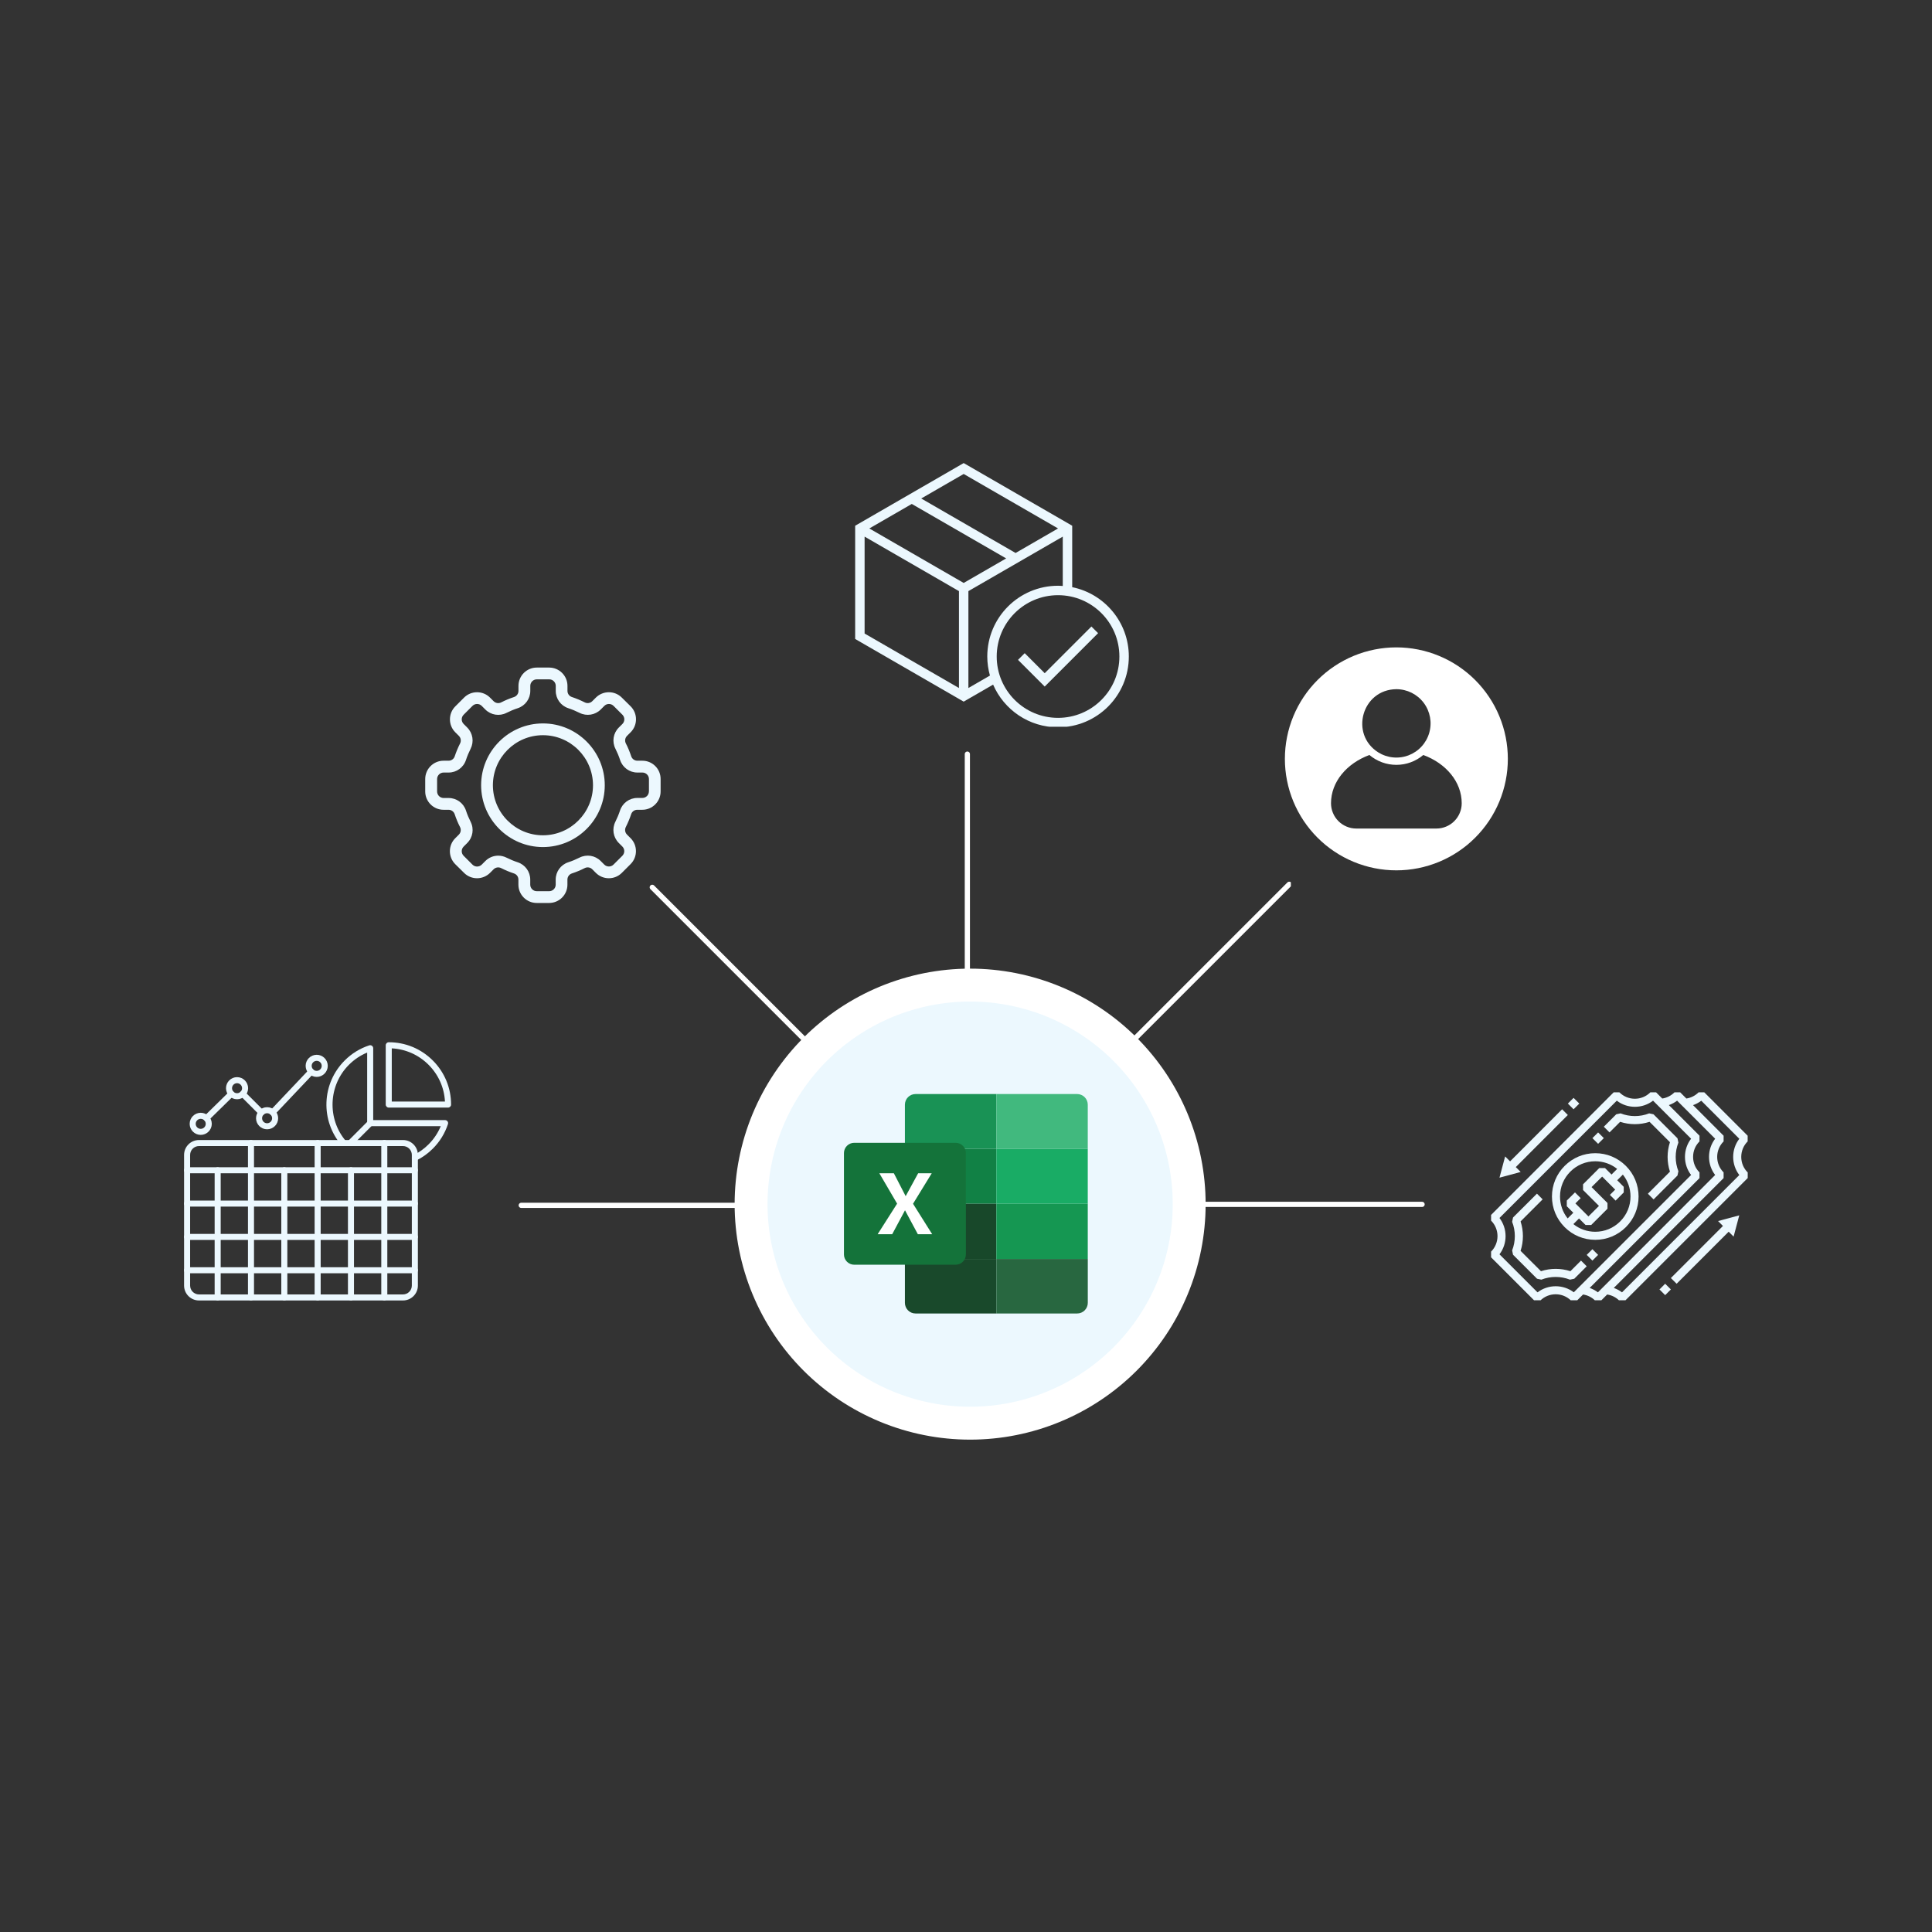 <svg xmlns="http://www.w3.org/2000/svg" xmlns:xlink="http://www.w3.org/1999/xlink" width="900" zoomAndPan="magnify" viewBox="0 0 675 675" height="900" preserveAspectRatio="xMidYMid meet" version="1.0"><rect x="0" y="0" width="675" height="675" fill="#333333" stroke="none"/><defs><clipPath id="b5f855bf6f"><path d="M 298.75 161.789 L 394.605 161.789 L 394.605 253.902 L 298.75 253.902 Z M 298.75 161.789 " clip-rule="nonzero"/></clipPath><clipPath id="532d1495b0"><path d="M 520.898 381.637 L 610.766 381.637 L 610.766 454.281 L 520.898 454.281 Z M 520.898 381.637 " clip-rule="nonzero"/></clipPath><clipPath id="200daf00cb"><path d="M 610.594 409.613 C 609.145 408.164 608.355 406.246 608.355 404.199 C 608.355 402.148 609.145 400.23 610.594 398.785 L 610.594 396.793 L 595.441 381.637 L 593.449 381.637 C 592.281 382.805 590.797 383.555 589.18 383.801 L 587.02 381.637 L 585.027 381.637 C 583.859 382.805 582.375 383.555 580.758 383.801 L 578.598 381.637 L 576.602 381.637 C 573.613 384.629 568.762 384.629 565.773 381.637 L 563.781 381.637 L 520.953 424.465 L 520.953 426.457 C 523.945 429.449 523.945 434.297 520.953 437.289 L 520.953 439.281 L 536.109 454.434 L 538.102 454.434 C 541.09 451.445 545.941 451.445 548.93 454.434 L 550.922 454.434 L 553.086 452.27 C 554.699 452.516 556.188 453.266 557.352 454.434 L 559.344 454.434 L 561.508 452.27 C 563.125 452.516 564.609 453.266 565.773 454.434 L 567.766 454.434 L 610.613 411.586 L 610.613 409.613 Z M 537.18 451.52 L 523.887 438.227 C 526.727 434.504 526.727 429.277 523.887 425.535 L 564.871 384.551 C 566.676 385.945 568.895 386.695 571.207 386.695 C 573.52 386.695 575.738 385.945 577.543 384.551 L 590.836 397.844 C 589.445 399.648 588.691 401.867 588.691 404.18 C 588.691 406.492 589.445 408.711 590.836 410.516 L 549.852 451.5 C 546.129 448.68 540.902 448.68 537.18 451.52 Z M 558.273 451.52 C 557.391 450.859 556.43 450.336 555.398 449.977 L 593.77 411.605 L 593.77 409.613 C 592.32 408.164 591.531 406.246 591.531 404.199 C 591.531 402.148 592.32 400.23 593.77 398.785 L 593.77 396.793 L 583.07 386.094 C 584.105 385.738 585.082 385.211 585.945 384.551 L 599.238 397.844 C 597.848 399.648 597.094 401.867 597.094 404.18 C 597.094 406.492 597.848 408.711 599.238 410.516 Z M 566.695 451.52 C 565.812 450.859 564.852 450.336 563.82 449.977 L 602.191 411.605 L 602.191 409.613 C 599.199 406.625 599.199 401.773 602.191 398.785 L 602.191 396.793 L 591.512 386.113 C 592.547 385.754 593.523 385.23 594.387 384.57 L 607.68 397.863 C 606.289 399.668 605.535 401.887 605.535 404.199 C 605.535 406.512 606.289 408.73 607.68 410.535 Z M 566.695 451.52 " clip-rule="nonzero"/></clipPath><clipPath id="814d867dcf"><path d="M 542 402 L 573 402 L 573 434 L 542 434 Z M 542 402 " clip-rule="nonzero"/></clipPath><clipPath id="1d459d34f0"><path d="M 568.051 407.34 C 565.191 404.48 561.395 402.902 557.352 402.902 C 553.309 402.902 549.512 404.48 546.656 407.34 C 543.797 410.195 542.219 413.992 542.219 418.035 C 542.219 422.078 543.797 425.875 546.656 428.734 C 549.512 431.59 553.309 433.168 557.352 433.168 C 561.395 433.168 565.191 431.59 568.051 428.734 C 570.906 425.875 572.484 422.078 572.484 418.035 C 572.484 413.992 570.906 410.195 568.051 407.34 Z M 547.406 419.445 L 547.406 421.438 L 549.68 423.715 L 547.707 425.688 C 545.977 423.523 545.039 420.855 545.039 418.035 C 545.039 414.746 546.316 411.664 548.648 409.332 C 550.98 407 554.062 405.723 557.352 405.723 C 560.172 405.723 562.824 406.66 565.004 408.391 L 563.031 410.363 L 560.754 408.09 L 558.762 408.09 L 553.086 413.77 L 553.086 415.762 L 558.648 421.324 L 554.965 424.992 L 550.414 420.441 L 552.258 418.602 L 550.266 416.605 Z M 557.352 430.352 C 554.531 430.352 551.883 429.41 549.699 427.68 L 551.676 425.707 L 553.949 427.98 L 555.941 427.98 L 561.621 422.305 L 561.621 420.309 L 556.055 414.746 L 559.758 411.078 L 564.309 415.629 L 562.465 417.473 L 564.457 419.465 L 567.297 416.625 L 567.297 414.652 L 565.023 412.359 L 566.996 410.383 C 568.727 412.547 569.664 415.215 569.664 418.035 C 569.664 421.324 568.387 424.41 566.055 426.738 C 563.727 429.07 560.641 430.352 557.352 430.352 Z M 557.352 430.352 " clip-rule="nonzero"/></clipPath><clipPath id="4ada1109d2"><path d="M 583 424 L 608 424 L 608 449 L 583 449 Z M 583 424 " clip-rule="nonzero"/></clipPath><clipPath id="c30ffd6415"><path d="M 603.957 430.332 L 605.688 432.043 L 607.66 424.617 L 600.254 426.609 L 601.965 428.32 L 583.766 446.52 L 585.777 448.512 Z M 603.957 430.332 " clip-rule="nonzero"/></clipPath><clipPath id="57e327fac4"><path d="M 579 448 L 584 448 L 584 453 L 579 453 Z M 579 448 " clip-rule="nonzero"/></clipPath><clipPath id="510c9bf004"><path d="M 579.781 450.504 L 581.773 448.512 L 583.766 450.504 L 581.773 452.496 Z M 579.781 450.504 " clip-rule="nonzero"/></clipPath><clipPath id="ad3b5e0280"><path d="M 556 395 L 561 395 L 561 400 L 556 400 Z M 556 395 " clip-rule="nonzero"/></clipPath><clipPath id="e648cdd5ea"><path d="M 556.355 397.637 L 558.348 395.645 L 560.34 397.637 L 558.348 399.629 Z M 556.355 397.637 " clip-rule="nonzero"/></clipPath><clipPath id="e7b3031193"><path d="M 560 388 L 587 388 L 587 420 L 560 420 Z M 560 388 " clip-rule="nonzero"/></clipPath><clipPath id="7fbdda00ff"><path d="M 562.332 395.645 L 566.039 391.941 C 569.383 393.031 572.977 393.031 576.32 391.941 L 583.445 399.066 C 582.355 402.414 582.355 406.004 583.445 409.352 L 575.738 417.059 L 577.73 419.051 L 586.078 410.703 L 586.398 409.199 C 585.137 405.984 585.137 402.43 586.398 399.199 L 586.078 397.695 L 577.695 389.309 L 576.191 388.988 C 572.977 390.25 569.422 390.25 566.188 388.988 L 564.684 389.309 L 560.34 393.652 Z M 562.332 395.645 " clip-rule="nonzero"/></clipPath><clipPath id="0a8bc21f0e"><path d="M 554 436 L 559 436 L 559 441 L 554 441 Z M 554 436 " clip-rule="nonzero"/></clipPath><clipPath id="4324e61ea7"><path d="M 554.363 438.434 L 556.355 436.441 L 558.348 438.434 L 556.355 440.426 Z M 554.363 438.434 " clip-rule="nonzero"/></clipPath><clipPath id="676c3b5d42"><path d="M 528 417 L 555 417 L 555 448 L 528 448 Z M 528 417 " clip-rule="nonzero"/></clipPath><clipPath id="e8459d5e72"><path d="M 548.668 444.129 C 545.32 443.039 541.73 443.039 538.383 444.129 L 531.258 437.023 C 532.348 433.676 532.348 430.086 531.258 426.738 L 538.965 419.031 L 536.973 417.039 L 528.625 425.367 L 528.305 426.871 C 529.566 430.086 529.566 433.641 528.305 436.875 L 528.625 438.379 L 537.012 446.762 L 538.516 447.082 C 541.73 445.824 545.281 445.824 548.516 447.082 L 550.02 446.762 L 554.363 442.418 L 552.371 440.426 Z M 548.668 444.129 " clip-rule="nonzero"/></clipPath><clipPath id="c743da1b4a"><path d="M 547 383 L 552 383 L 552 388 L 547 388 Z M 547 383 " clip-rule="nonzero"/></clipPath><clipPath id="b36fd9eee0"><path d="M 547.781 385.566 L 549.773 383.574 L 551.77 385.566 L 549.773 387.559 Z M 547.781 385.566 " clip-rule="nonzero"/></clipPath><clipPath id="f4dbefabe8"><path d="M 523 387 L 548 387 L 548 412 L 523 412 Z M 523 387 " clip-rule="nonzero"/></clipPath><clipPath id="d3a26e9b69"><path d="M 547.766 389.555 L 545.77 387.559 L 527.59 405.758 L 525.863 404.031 L 523.887 411.457 L 531.293 409.461 L 529.582 407.754 Z M 547.766 389.555 " clip-rule="nonzero"/></clipPath><clipPath id="ecca0ade5d"><path d="M 148.562 233.227 L 230.941 233.227 L 230.941 315.605 L 148.562 315.605 Z M 148.562 233.227 " clip-rule="nonzero"/></clipPath><clipPath id="c89a4ba905"><path d="M 448.91 226.18 L 526.797 226.18 L 526.797 304.066 L 448.91 304.066 Z M 448.91 226.18 " clip-rule="nonzero"/></clipPath><clipPath id="dc9725807f"><path d="M 249.84 330.289 L 427.324 330.289 L 427.324 512.27 L 249.84 512.27 Z M 249.84 330.289 " clip-rule="nonzero"/></clipPath><clipPath id="3714407db8"><path d="M 226 308 L 286 308 L 286 368 L 226 368 Z M 226 308 " clip-rule="nonzero"/></clipPath><clipPath id="09dc953022"><path d="M 259.125 265.137 L 374.039 380.047 L 304.668 449.418 L 189.758 334.508 Z M 259.125 265.137 " clip-rule="nonzero"/></clipPath><clipPath id="71db41bcbe"><path d="M 259.082 264.453 L 375.051 380.422 L 304.621 450.852 L 188.652 334.883 Z M 259.082 264.453 " clip-rule="nonzero"/></clipPath><clipPath id="c4966efa47"><path d="M -8.43 -312.145 L 1071.844 768.125 L 686.336 1153.637 L -393.938 73.363 Z M -8.43 -312.145 " clip-rule="nonzero"/></clipPath><clipPath id="e9e9532837"><path d="M 391 308 L 451 308 L 451 368 L 391 368 Z M 391 308 " clip-rule="nonzero"/></clipPath><clipPath id="95166ba5cb"><path d="M 291.457 392.289 L 418.547 265.199 L 479.445 326.098 L 352.355 453.188 Z M 291.457 392.289 " clip-rule="nonzero"/></clipPath><clipPath id="2a88301d91"><path d="M 291.016 392.094 L 419.168 263.941 L 481.125 325.898 L 352.973 454.051 Z M 291.016 392.094 " clip-rule="nonzero"/></clipPath><clipPath id="72b67119ed"><path d="M -394.141 768.16 L 686.133 -312.113 L 1071.641 73.398 L -8.633 1153.672 Z M -394.141 768.16 " clip-rule="nonzero"/></clipPath><clipPath id="f16280aa66"><path d="M 134 364.062 L 157.934 364.062 L 157.934 387 L 134 387 Z M 134 364.062 " clip-rule="nonzero"/></clipPath><clipPath id="043f85b212"><path d="M 64.324 398 L 146 398 L 146 454.68 L 64.324 454.68 Z M 64.324 398 " clip-rule="nonzero"/></clipPath><clipPath id="b8116bd8b8"><path d="M 74 407 L 78 407 L 78 454.68 L 74 454.68 Z M 74 407 " clip-rule="nonzero"/></clipPath><clipPath id="3ef61f3740"><path d="M 86 398 L 89 398 L 89 454.68 L 86 454.68 Z M 86 398 " clip-rule="nonzero"/></clipPath><clipPath id="422b362f33"><path d="M 98 407 L 101 407 L 101 454.68 L 98 454.68 Z M 98 407 " clip-rule="nonzero"/></clipPath><clipPath id="6b34e66141"><path d="M 109 398 L 113 398 L 113 454.68 L 109 454.68 Z M 109 398 " clip-rule="nonzero"/></clipPath><clipPath id="340fb40557"><path d="M 121 407 L 124 407 L 124 454.68 L 121 454.68 Z M 121 407 " clip-rule="nonzero"/></clipPath><clipPath id="2da3741cd6"><path d="M 133 398 L 136 398 L 136 454.68 L 133 454.68 Z M 133 398 " clip-rule="nonzero"/></clipPath><clipPath id="40894e336a"><path d="M 64.324 407 L 146 407 L 146 410 L 64.324 410 Z M 64.324 407 " clip-rule="nonzero"/></clipPath><clipPath id="9ab0824037"><path d="M 64.324 419 L 146 419 L 146 422 L 64.324 422 Z M 64.324 419 " clip-rule="nonzero"/></clipPath><clipPath id="4512c92d17"><path d="M 64.324 431 L 146 431 L 146 434 L 64.324 434 Z M 64.324 431 " clip-rule="nonzero"/></clipPath><clipPath id="2114f01f10"><path d="M 64.324 442 L 146 442 L 146 445 L 64.324 445 Z M 64.324 442 " clip-rule="nonzero"/></clipPath></defs><g clip-path="url(#b5f855bf6f)"><path fill="#ecf8fe" d="M 336.691 161.789 L 298.777 183.68 L 298.777 223.242 L 335.043 244.184 L 336.691 245.137 L 338.34 244.18 L 346.973 239.195 C 350.77 247.969 359.496 254.102 369.66 254.102 C 383.32 254.102 394.387 243.035 394.387 229.375 C 394.387 217.41 385.895 207.438 374.605 205.145 L 374.605 183.68 Z M 336.691 165.594 L 369.66 184.629 L 354.824 193.199 L 321.855 174.164 Z M 335.043 240.375 L 302.074 221.34 L 302.074 187.484 L 335.043 206.523 Z M 336.691 203.668 L 303.723 184.633 L 318.559 176.066 L 351.531 195.098 Z M 338.34 240.375 L 338.34 206.523 L 371.309 187.484 L 371.309 204.73 C 370.762 204.699 370.219 204.648 369.66 204.648 C 356.004 204.648 344.934 215.719 344.934 229.375 C 344.934 231.684 345.273 233.91 345.867 236.027 Z M 391.09 229.375 C 391.09 241.211 381.496 250.805 369.66 250.805 C 357.824 250.805 348.23 241.211 348.23 229.375 C 348.23 217.539 357.824 207.945 369.66 207.945 C 381.496 207.945 391.09 217.539 391.09 229.375 Z M 391.09 229.375 " fill-opacity="1" fill-rule="nonzero"/></g><path fill="#ecf8fe" d="M 358.008 228.207 L 355.676 230.543 L 365 239.867 L 383.648 221.215 L 381.316 218.887 L 365 235.203 Z M 358.008 228.207 " fill-opacity="1" fill-rule="nonzero"/><g clip-path="url(#532d1495b0)"><g clip-path="url(#200daf00cb)"><path fill="#ecf8fe" d="M 520.953 454.281 L 520.953 381.637 L 610.613 381.637 L 610.613 454.281 Z M 520.953 454.281 " fill-opacity="1" fill-rule="nonzero"/></g></g><g clip-path="url(#814d867dcf)"><g clip-path="url(#1d459d34f0)"><path fill="#ecf8fe" d="M 542.219 433.168 L 542.219 402.902 L 572.484 402.902 L 572.484 433.168 Z M 542.219 433.168 " fill-opacity="1" fill-rule="nonzero"/></g></g><g clip-path="url(#4ada1109d2)"><g clip-path="url(#c30ffd6415)"><path fill="#ecf8fe" d="M 583.766 448.512 L 583.766 424.617 L 607.66 424.617 L 607.66 448.512 Z M 583.766 448.512 " fill-opacity="1" fill-rule="nonzero"/></g></g><g clip-path="url(#57e327fac4)"><g clip-path="url(#510c9bf004)"><path fill="#ecf8fe" d="M 579.781 452.496 L 579.781 448.512 L 583.766 448.512 L 583.766 452.496 Z M 579.781 452.496 " fill-opacity="1" fill-rule="nonzero"/></g></g><g clip-path="url(#ad3b5e0280)"><g clip-path="url(#e648cdd5ea)"><path fill="#ecf8fe" d="M 556.355 399.629 L 556.355 395.645 L 560.34 395.645 L 560.34 399.629 Z M 556.355 399.629 " fill-opacity="1" fill-rule="nonzero"/></g></g><g clip-path="url(#e7b3031193)"><g clip-path="url(#7fbdda00ff)"><path fill="#ecf8fe" d="M 560.34 419.051 L 560.34 388.988 L 586.398 388.988 L 586.398 419.051 Z M 560.34 419.051 " fill-opacity="1" fill-rule="nonzero"/></g></g><g clip-path="url(#0a8bc21f0e)"><g clip-path="url(#4324e61ea7)"><path fill="#ecf8fe" d="M 554.363 440.426 L 554.363 436.441 L 558.348 436.441 L 558.348 440.426 Z M 554.363 440.426 " fill-opacity="1" fill-rule="nonzero"/></g></g><g clip-path="url(#676c3b5d42)"><g clip-path="url(#e8459d5e72)"><path fill="#ecf8fe" d="M 528.305 447.082 L 528.305 417.039 L 554.363 417.039 L 554.363 447.082 Z M 528.305 447.082 " fill-opacity="1" fill-rule="nonzero"/></g></g><g clip-path="url(#c743da1b4a)"><g clip-path="url(#b36fd9eee0)"><path fill="#ecf8fe" d="M 547.781 387.559 L 547.781 383.574 L 551.77 383.574 L 551.77 387.559 Z M 547.781 387.559 " fill-opacity="1" fill-rule="nonzero"/></g></g><g clip-path="url(#f4dbefabe8)"><g clip-path="url(#d3a26e9b69)"><path fill="#ecf8fe" d="M 523.887 411.457 L 523.887 387.559 L 547.766 387.559 L 547.766 411.457 Z M 523.887 411.457 " fill-opacity="1" fill-rule="nonzero"/></g></g><g clip-path="url(#ecca0ade5d)"><path fill="#ecf8fe" d="M 224.434 265.777 L 222.676 265.777 C 221.699 265.777 220.836 265.145 220.531 264.227 C 220.016 262.676 219.402 261.164 218.656 259.73 C 218.215 258.852 218.371 257.801 219.078 257.09 L 220.34 255.828 C 222.828 253.34 222.828 249.266 220.34 246.781 L 217.242 243.719 C 214.754 241.23 210.699 241.23 208.191 243.719 L 206.93 244.98 C 206.242 245.672 205.168 245.844 204.309 245.402 C 202.875 244.676 201.363 244.043 199.812 243.527 C 198.875 243.223 198.262 242.359 198.262 241.387 L 198.262 239.625 C 198.262 236.105 195.395 233.234 191.875 233.234 L 187.531 233.234 C 184.012 233.234 181.141 236.105 181.141 239.625 L 181.141 241.387 C 181.141 242.359 180.512 243.223 179.594 243.527 C 178.043 244.043 176.531 244.656 175.098 245.402 C 174.215 245.844 173.164 245.688 172.457 244.98 L 171.195 243.719 C 168.707 241.23 164.633 241.23 162.145 243.719 L 159.066 246.801 C 156.578 249.285 156.578 253.359 159.066 255.848 L 160.328 257.109 C 161.016 257.801 161.188 258.852 160.75 259.73 C 160.023 261.164 159.391 262.676 158.875 264.227 C 158.566 265.164 157.707 265.777 156.73 265.777 L 154.973 265.777 C 151.434 265.777 148.562 268.645 148.562 272.184 L 148.562 276.527 C 148.562 280.047 151.434 282.918 154.953 282.918 L 156.711 282.918 C 157.688 282.918 158.547 283.547 158.855 284.465 C 159.371 286.016 159.984 287.527 160.73 288.961 C 161.168 289.844 161.016 290.895 160.309 291.602 L 159.047 292.863 C 156.559 295.352 156.559 299.426 159.047 301.914 L 162.145 304.973 C 164.633 307.461 168.688 307.461 171.195 304.973 L 172.457 303.711 C 173.145 303.023 174.215 302.852 175.078 303.293 C 176.512 304.02 178.023 304.648 179.574 305.164 C 180.512 305.473 181.121 306.332 181.121 307.309 L 181.121 309.086 C 181.121 312.609 183.992 315.477 187.512 315.477 L 191.855 315.477 C 195.375 315.477 198.246 312.609 198.246 309.086 L 198.246 307.309 C 198.246 306.332 198.875 305.473 199.793 305.164 C 201.344 304.648 202.855 304.039 204.289 303.293 C 205.168 302.852 206.223 303.004 206.93 303.711 L 208.191 304.973 C 210.68 307.461 214.754 307.461 217.242 304.973 L 220.32 301.895 C 222.809 299.406 222.809 295.332 220.32 292.848 L 219.059 291.582 C 218.371 290.895 218.199 289.844 218.637 288.961 C 219.363 287.527 219.996 286.016 220.512 284.465 C 220.816 283.531 221.68 282.918 222.656 282.918 L 224.414 282.918 C 227.934 282.918 230.805 280.047 230.805 276.527 L 230.805 272.184 C 230.824 268.645 227.953 265.777 224.434 265.777 Z M 226.711 276.508 C 226.711 277.77 225.676 278.785 224.434 278.785 L 222.676 278.785 C 219.918 278.785 217.488 280.547 216.629 283.164 C 216.188 284.504 215.633 285.824 215.004 287.086 C 213.758 289.555 214.219 292.52 216.168 294.492 L 217.434 295.754 C 218.332 296.652 218.332 298.086 217.434 298.988 L 214.352 302.066 C 213.453 302.965 212 302.945 211.117 302.066 L 209.855 300.805 C 207.906 298.852 204.941 298.375 202.453 299.637 C 201.191 300.27 199.891 300.824 198.531 301.262 C 195.91 302.125 194.148 304.555 194.148 307.309 L 194.148 309.086 C 194.148 310.352 193.117 311.363 191.875 311.363 L 187.531 311.363 C 186.27 311.363 185.254 310.332 185.254 309.086 L 185.254 307.309 C 185.254 304.555 183.496 302.125 180.875 301.262 C 179.535 300.824 178.215 300.27 176.953 299.637 C 176.035 299.18 175.039 298.949 174.062 298.949 C 172.418 298.949 170.793 299.598 169.566 300.824 L 168.305 302.086 C 167.406 302.965 165.973 302.984 165.07 302.086 L 161.992 299.004 C 161.094 298.105 161.094 296.672 161.992 295.773 L 163.254 294.512 C 165.207 292.559 165.684 289.594 164.422 287.105 C 163.789 285.844 163.234 284.543 162.797 283.184 C 161.934 280.562 159.504 278.805 156.75 278.805 L 154.992 278.805 C 153.727 278.805 152.715 277.77 152.715 276.527 L 152.715 272.184 C 152.715 270.922 153.746 269.91 154.992 269.91 L 156.75 269.91 C 159.504 269.91 161.934 268.148 162.797 265.527 C 163.234 264.188 163.789 262.867 164.422 261.605 C 165.664 259.137 165.207 256.172 163.254 254.203 L 161.992 252.941 C 161.094 252.039 161.094 250.605 161.992 249.707 L 165.07 246.625 C 165.973 245.727 167.406 245.727 168.305 246.625 L 169.566 247.891 C 171.52 249.84 174.504 250.32 176.973 249.055 C 178.234 248.426 179.535 247.871 180.895 247.43 C 183.516 246.57 185.273 244.141 185.273 241.387 L 185.273 239.625 C 185.273 238.363 186.309 237.348 187.551 237.348 L 191.895 237.348 C 193.156 237.348 194.168 238.383 194.168 239.625 L 194.168 241.387 C 194.168 244.141 195.93 246.57 198.551 247.43 C 199.891 247.871 201.211 248.426 202.473 249.055 C 204.941 250.301 207.906 249.84 209.875 247.891 L 211.137 246.625 C 212.02 245.727 213.473 245.727 214.371 246.625 L 217.453 249.707 C 218.352 250.605 218.352 252.039 217.453 252.941 L 216.188 254.203 C 214.238 256.152 213.758 259.117 215.023 261.605 C 215.652 262.867 216.207 264.168 216.648 265.527 C 217.508 268.148 219.938 269.91 222.691 269.91 L 224.453 269.91 C 225.715 269.91 226.73 270.941 226.73 272.184 L 226.73 276.508 Z M 226.711 276.508 " fill-opacity="1" fill-rule="nonzero"/></g><path fill="#ecf8fe" d="M 189.691 252.75 C 177.793 252.75 168.094 262.43 168.094 274.348 C 168.094 286.266 177.793 295.945 189.691 295.945 C 201.594 295.945 211.293 286.246 211.293 274.348 C 211.293 262.449 201.594 252.75 189.691 252.75 Z M 189.691 291.832 C 180.051 291.832 172.207 283.988 172.207 274.348 C 172.207 264.703 180.051 256.863 189.691 256.863 C 199.336 256.863 207.18 264.703 207.18 274.348 C 207.18 283.988 199.336 291.832 189.691 291.832 Z M 189.691 291.832 " fill-opacity="1" fill-rule="nonzero"/><g clip-path="url(#c89a4ba905)"><path fill="#ffffff" d="M 487.859 226.18 C 486.582 226.18 485.312 226.242 484.043 226.367 C 482.773 226.492 481.512 226.68 480.262 226.93 C 479.008 227.18 477.773 227.488 476.551 227.859 C 475.332 228.227 474.133 228.656 472.953 229.145 C 471.777 229.633 470.625 230.18 469.5 230.781 C 468.375 231.383 467.281 232.035 466.219 232.746 C 465.16 233.453 464.137 234.211 463.148 235.023 C 462.164 235.832 461.219 236.688 460.316 237.59 C 459.418 238.492 458.562 239.434 457.75 240.422 C 456.941 241.406 456.184 242.43 455.473 243.492 C 454.766 244.551 454.109 245.645 453.508 246.77 C 452.91 247.895 452.363 249.047 451.875 250.223 C 451.387 251.402 450.957 252.602 450.586 253.824 C 450.219 255.043 449.906 256.281 449.66 257.531 C 449.41 258.781 449.223 260.043 449.098 261.312 C 448.973 262.582 448.91 263.855 448.91 265.129 C 448.91 266.406 448.973 267.676 449.098 268.945 C 449.223 270.215 449.41 271.477 449.66 272.727 C 449.906 273.98 450.219 275.215 450.586 276.434 C 450.957 277.656 451.387 278.855 451.875 280.035 C 452.363 281.211 452.91 282.363 453.508 283.488 C 454.109 284.613 454.766 285.707 455.473 286.77 C 456.184 287.828 456.941 288.852 457.75 289.836 C 458.562 290.824 459.418 291.77 460.316 292.668 C 461.219 293.57 462.164 294.426 463.148 295.238 C 464.137 296.047 465.16 296.805 466.219 297.512 C 467.281 298.223 468.375 298.879 469.5 299.477 C 470.625 300.078 471.777 300.625 472.953 301.113 C 474.133 301.602 475.332 302.031 476.551 302.398 C 477.773 302.77 479.008 303.082 480.262 303.328 C 481.512 303.578 482.773 303.766 484.043 303.891 C 485.312 304.016 486.582 304.078 487.859 304.078 C 489.133 304.078 490.406 304.016 491.676 303.891 C 492.945 303.766 494.207 303.578 495.457 303.328 C 496.707 303.082 497.945 302.77 499.164 302.398 C 500.387 302.031 501.586 301.602 502.762 301.113 C 503.941 300.625 505.094 300.078 506.219 299.477 C 507.344 298.879 508.438 298.223 509.496 297.512 C 510.559 296.805 511.582 296.047 512.566 295.238 C 513.555 294.426 514.496 293.57 515.398 292.668 C 516.301 291.77 517.156 290.824 517.965 289.836 C 518.773 288.852 519.535 287.828 520.242 286.77 C 520.953 285.707 521.605 284.613 522.207 283.488 C 522.809 282.363 523.355 281.211 523.844 280.035 C 524.332 278.855 524.758 277.656 525.129 276.434 C 525.5 275.215 525.809 273.98 526.059 272.727 C 526.309 271.477 526.496 270.215 526.621 268.945 C 526.746 267.676 526.809 266.406 526.809 265.129 C 526.809 263.855 526.742 262.582 526.617 261.312 C 526.492 260.043 526.309 258.781 526.059 257.531 C 525.809 256.281 525.5 255.043 525.129 253.824 C 524.758 252.602 524.328 251.402 523.84 250.227 C 523.352 249.047 522.809 247.895 522.207 246.77 C 521.605 245.645 520.949 244.551 520.242 243.492 C 519.531 242.43 518.773 241.406 517.965 240.422 C 517.156 239.438 516.301 238.492 515.398 237.59 C 514.496 236.688 513.551 235.832 512.566 235.023 C 511.578 234.215 510.555 233.457 509.496 232.746 C 508.434 232.039 507.344 231.383 506.219 230.781 C 505.094 230.18 503.941 229.637 502.762 229.148 C 501.586 228.66 500.387 228.23 499.164 227.859 C 497.945 227.488 496.707 227.18 495.457 226.93 C 494.207 226.68 492.945 226.496 491.676 226.367 C 490.406 226.242 489.133 226.18 487.859 226.18 Z M 487.859 240.785 C 488.32 240.785 488.781 240.812 489.238 240.867 C 489.695 240.918 490.148 241 490.598 241.105 C 491.047 241.211 491.488 241.34 491.922 241.496 C 492.355 241.652 492.781 241.836 493.191 242.039 C 493.605 242.246 494.004 242.477 494.391 242.727 C 494.777 242.98 495.148 243.254 495.504 243.547 C 495.855 243.844 496.195 244.156 496.512 244.492 C 496.832 244.824 497.129 245.176 497.406 245.543 C 497.684 245.91 497.938 246.297 498.172 246.691 C 498.406 247.09 498.613 247.5 498.801 247.922 C 498.984 248.344 499.145 248.777 499.281 249.219 C 499.418 249.66 499.527 250.105 499.613 250.559 C 499.695 251.012 499.754 251.469 499.785 251.93 C 499.816 252.391 499.82 252.852 499.797 253.312 C 499.773 253.773 499.727 254.23 499.648 254.684 C 499.574 255.141 499.473 255.59 499.348 256.031 C 499.219 256.477 499.066 256.91 498.887 257.336 C 498.711 257.762 498.508 258.176 498.285 258.578 C 498.059 258.98 497.809 259.367 497.539 259.742 C 497.27 260.113 496.977 260.473 496.664 260.812 C 496.355 261.152 496.023 261.473 495.676 261.773 C 495.324 262.074 494.961 262.355 494.578 262.613 C 494.195 262.875 493.801 263.109 493.395 263.324 C 492.984 263.535 492.562 263.727 492.133 263.891 C 491.703 264.055 491.266 264.195 490.816 264.309 C 490.371 264.422 489.918 264.512 489.461 264.57 C 489.004 264.633 488.543 264.668 488.082 264.676 C 487.621 264.684 487.164 264.668 486.703 264.621 C 486.246 264.578 485.789 264.508 485.34 264.41 C 484.887 264.312 484.445 264.188 484.008 264.039 C 483.57 263.891 483.145 263.715 482.727 263.52 C 482.312 263.32 481.91 263.098 481.516 262.852 C 471.488 256.5 475.832 240.91 487.859 240.785 Z M 501.867 289.473 L 473.848 289.473 C 473.27 289.469 472.695 289.414 472.129 289.301 C 471.559 289.184 471.008 289.016 470.473 288.793 C 469.938 288.57 469.43 288.301 468.949 287.977 C 468.465 287.656 468.02 287.289 467.609 286.879 C 467.199 286.469 466.836 286.023 466.512 285.539 C 466.191 285.059 465.918 284.551 465.699 284.012 C 465.477 283.477 465.309 282.926 465.195 282.359 C 465.082 281.789 465.027 281.215 465.027 280.637 C 465.027 273.148 470.539 266.688 478.449 263.777 C 479.102 264.332 479.797 264.82 480.539 265.25 C 481.277 265.68 482.047 266.043 482.848 266.336 C 483.652 266.629 484.473 266.852 485.316 267 C 486.156 267.148 487.004 267.223 487.859 267.223 C 488.715 267.223 489.562 267.148 490.402 267 C 491.246 266.852 492.066 266.629 492.867 266.336 C 493.672 266.043 494.441 265.68 495.18 265.25 C 495.918 264.82 496.613 264.332 497.266 263.777 C 505.18 266.688 510.691 273.148 510.691 280.637 C 510.691 281.215 510.637 281.789 510.523 282.359 C 510.41 282.926 510.242 283.477 510.02 284.012 C 509.797 284.551 509.527 285.059 509.203 285.539 C 508.883 286.023 508.516 286.469 508.105 286.879 C 507.699 287.289 507.25 287.656 506.77 287.977 C 506.289 288.301 505.781 288.57 505.246 288.793 C 504.711 289.016 504.156 289.184 503.59 289.301 C 503.023 289.414 502.449 289.469 501.867 289.473 Z M 501.867 289.473 " fill-opacity="1" fill-rule="nonzero"/></g><path fill="#ecf8fe" d="M 415.613 420.766 C 415.613 422.016 415.586 423.27 415.523 424.52 C 415.461 425.773 415.371 427.02 415.246 428.27 C 415.125 429.516 414.969 430.758 414.785 431.996 C 414.602 433.234 414.391 434.469 414.145 435.699 C 413.898 436.926 413.625 438.148 413.32 439.363 C 413.016 440.582 412.684 441.789 412.32 442.984 C 411.957 444.184 411.562 445.375 411.141 446.555 C 410.719 447.734 410.27 448.902 409.789 450.059 C 409.309 451.219 408.801 452.363 408.266 453.496 C 407.73 454.625 407.168 455.746 406.578 456.852 C 405.984 457.957 405.367 459.047 404.727 460.121 C 404.082 461.195 403.41 462.254 402.715 463.293 C 402.02 464.336 401.297 465.359 400.551 466.367 C 399.805 467.371 399.035 468.359 398.238 469.328 C 397.445 470.297 396.629 471.246 395.785 472.172 C 394.945 473.102 394.082 474.008 393.195 474.895 C 392.309 475.781 391.402 476.645 390.473 477.484 C 389.547 478.328 388.598 479.145 387.629 479.938 C 386.66 480.734 385.676 481.504 384.668 482.25 C 383.66 482.996 382.637 483.719 381.598 484.414 C 380.555 485.109 379.496 485.781 378.422 486.426 C 377.348 487.07 376.258 487.688 375.152 488.277 C 374.047 488.867 372.93 489.43 371.797 489.965 C 370.664 490.5 369.52 491.008 368.363 491.488 C 367.203 491.969 366.035 492.418 364.855 492.84 C 363.676 493.262 362.488 493.656 361.289 494.02 C 360.09 494.383 358.883 494.719 357.668 495.02 C 356.453 495.324 355.23 495.602 354.004 495.844 C 352.773 496.09 351.539 496.305 350.301 496.488 C 349.062 496.672 347.82 496.824 346.574 496.945 C 345.324 497.07 344.078 497.16 342.824 497.223 C 341.574 497.285 340.324 497.316 339.07 497.316 C 337.816 497.316 336.566 497.285 335.312 497.223 C 334.062 497.16 332.812 497.07 331.566 496.945 C 330.32 496.824 329.078 496.672 327.84 496.488 C 326.598 496.305 325.363 496.09 324.137 495.844 C 322.906 495.602 321.688 495.324 320.473 495.02 C 319.254 494.719 318.047 494.383 316.852 494.02 C 315.652 493.656 314.461 493.262 313.281 492.84 C 312.102 492.418 310.934 491.969 309.777 491.488 C 308.621 491.008 307.477 490.5 306.344 489.965 C 305.211 489.43 304.09 488.867 302.988 488.277 C 301.883 487.688 300.793 487.07 299.719 486.426 C 298.645 485.781 297.586 485.109 296.543 484.414 C 295.5 483.719 294.477 482.996 293.473 482.25 C 292.465 481.504 291.477 480.734 290.512 479.938 C 289.543 479.145 288.594 478.328 287.664 477.484 C 286.738 476.645 285.828 475.781 284.945 474.895 C 284.059 474.008 283.195 473.102 282.352 472.172 C 281.512 471.246 280.695 470.297 279.898 469.328 C 279.105 468.359 278.336 467.371 277.59 466.367 C 276.84 465.359 276.121 464.336 275.426 463.293 C 274.73 462.254 274.059 461.195 273.414 460.121 C 272.77 459.047 272.152 457.957 271.562 456.852 C 270.973 455.746 270.41 454.625 269.875 453.496 C 269.34 452.363 268.832 451.219 268.352 450.059 C 267.871 448.902 267.422 447.734 267 446.555 C 266.578 445.375 266.184 444.184 265.82 442.984 C 265.457 441.789 265.121 440.582 264.82 439.363 C 264.516 438.148 264.238 436.926 263.996 435.699 C 263.75 434.469 263.535 433.234 263.352 431.996 C 263.168 430.758 263.016 429.516 262.895 428.27 C 262.77 427.02 262.68 425.773 262.617 424.52 C 262.555 423.27 262.523 422.016 262.523 420.766 C 262.523 419.512 262.555 418.258 262.617 417.008 C 262.68 415.758 262.77 414.508 262.895 413.262 C 263.016 412.016 263.168 410.773 263.352 409.531 C 263.535 408.293 263.75 407.059 263.996 405.832 C 264.238 404.602 264.516 403.379 264.82 402.164 C 265.121 400.949 265.457 399.742 265.82 398.543 C 266.184 397.344 266.578 396.156 267 394.977 C 267.422 393.797 267.871 392.629 268.352 391.469 C 268.832 390.312 269.34 389.168 269.875 388.035 C 270.41 386.902 270.973 385.785 271.562 384.68 C 272.152 383.574 272.77 382.484 273.414 381.41 C 274.059 380.336 274.73 379.277 275.426 378.234 C 276.121 377.195 276.84 376.168 277.59 375.164 C 278.336 374.156 279.105 373.168 279.898 372.199 C 280.695 371.234 281.512 370.285 282.352 369.355 C 283.195 368.43 284.059 367.52 284.945 366.637 C 285.828 365.75 286.738 364.887 287.664 364.043 C 288.594 363.203 289.543 362.383 290.512 361.59 C 291.477 360.797 292.465 360.023 293.473 359.277 C 294.477 358.531 295.5 357.812 296.543 357.113 C 297.586 356.418 298.645 355.75 299.719 355.105 C 300.793 354.461 301.883 353.844 302.988 353.254 C 304.09 352.66 305.211 352.098 306.344 351.562 C 307.477 351.027 308.621 350.52 309.777 350.039 C 310.934 349.562 312.102 349.109 313.281 348.688 C 314.461 348.266 315.652 347.875 316.852 347.512 C 318.047 347.145 319.254 346.812 320.473 346.508 C 321.688 346.203 322.906 345.93 324.137 345.684 C 325.363 345.441 326.598 345.227 327.84 345.043 C 329.078 344.859 330.32 344.703 331.566 344.582 C 332.812 344.461 334.062 344.367 335.312 344.305 C 336.566 344.246 337.816 344.215 339.07 344.215 C 340.324 344.215 341.574 344.246 342.824 344.305 C 344.078 344.367 345.324 344.461 346.574 344.582 C 347.82 344.703 349.062 344.859 350.301 345.043 C 351.539 345.227 352.773 345.441 354.004 345.684 C 355.23 345.93 356.453 346.203 357.668 346.508 C 358.883 346.812 360.09 347.145 361.289 347.512 C 362.488 347.875 363.676 348.266 364.855 348.688 C 366.035 349.109 367.203 349.562 368.363 350.039 C 369.52 350.52 370.664 351.027 371.797 351.562 C 372.93 352.098 374.047 352.66 375.152 353.254 C 376.258 353.844 377.348 354.461 378.422 355.105 C 379.496 355.75 380.555 356.418 381.598 357.113 C 382.637 357.812 383.66 358.531 384.668 359.277 C 385.676 360.023 386.66 360.797 387.629 361.59 C 388.598 362.383 389.547 363.203 390.473 364.043 C 391.402 364.887 392.309 365.75 393.195 366.637 C 394.082 367.52 394.945 368.43 395.785 369.355 C 396.629 370.285 397.445 371.234 398.238 372.199 C 399.035 373.168 399.805 374.156 400.551 375.164 C 401.297 376.168 402.02 377.195 402.715 378.234 C 403.41 379.277 404.082 380.336 404.727 381.41 C 405.367 382.484 405.984 383.574 406.578 384.68 C 407.168 385.785 407.73 386.902 408.266 388.035 C 408.801 389.168 409.309 390.312 409.789 391.469 C 410.27 392.629 410.719 393.797 411.141 394.977 C 411.562 396.156 411.957 397.344 412.32 398.543 C 412.684 399.742 413.016 400.949 413.32 402.164 C 413.625 403.379 413.898 404.602 414.145 405.832 C 414.391 407.059 414.602 408.293 414.785 409.531 C 414.969 410.773 415.125 412.016 415.246 413.262 C 415.371 414.508 415.461 415.758 415.523 417.008 C 415.586 418.258 415.613 419.512 415.613 420.766 Z M 415.613 420.766 " fill-opacity="1" fill-rule="nonzero"/><g clip-path="url(#dc9725807f)"><path stroke-linecap="butt" transform="matrix(0.605, 0, 0, 0.605, -424.664, 148.449)" fill="none" stroke-linejoin="miter" d="M 1388.657 450.002 C 1388.657 452.067 1388.612 454.139 1388.509 456.205 C 1388.405 458.277 1388.257 460.336 1388.05 462.402 C 1387.85 464.461 1387.592 466.514 1387.288 468.56 C 1386.985 470.606 1386.636 472.646 1386.23 474.679 C 1385.823 476.706 1385.371 478.727 1384.868 480.734 C 1384.364 482.748 1383.815 484.743 1383.215 486.718 C 1382.615 488.7 1381.963 490.669 1381.265 492.618 C 1380.568 494.567 1379.826 496.497 1379.032 498.408 C 1378.238 500.325 1377.399 502.217 1376.514 504.089 C 1375.63 505.954 1374.7 507.807 1373.725 509.633 C 1372.744 511.46 1371.724 513.261 1370.665 515.036 C 1369.6 516.811 1368.49 518.561 1367.341 520.278 C 1366.192 522.001 1364.998 523.693 1363.765 525.358 C 1362.532 527.017 1361.26 528.65 1359.943 530.251 C 1358.632 531.852 1357.283 533.42 1355.889 534.95 C 1354.501 536.486 1353.074 537.984 1351.609 539.449 C 1350.143 540.915 1348.646 542.341 1347.109 543.729 C 1345.579 545.123 1344.011 546.472 1342.41 547.783 C 1340.809 549.1 1339.182 550.371 1337.516 551.604 C 1335.851 552.837 1334.159 554.031 1332.442 555.18 C 1330.719 556.329 1328.969 557.44 1327.194 558.505 C 1325.419 559.57 1323.618 560.59 1321.791 561.564 C 1319.964 562.539 1318.117 563.469 1316.245 564.353 C 1314.373 565.237 1312.482 566.076 1310.571 566.87 C 1308.654 567.664 1306.723 568.407 1304.774 569.104 C 1302.824 569.801 1300.862 570.453 1298.88 571.053 C 1296.898 571.654 1294.903 572.209 1292.896 572.706 C 1290.888 573.209 1288.867 573.668 1286.84 574.068 C 1284.807 574.474 1282.767 574.829 1280.721 575.133 C 1278.674 575.436 1276.621 575.688 1274.562 575.888 C 1272.496 576.095 1270.437 576.243 1268.365 576.346 C 1266.299 576.45 1264.233 576.501 1262.161 576.501 C 1260.089 576.501 1258.023 576.45 1255.951 576.346 C 1253.885 576.243 1251.819 576.095 1249.76 575.888 C 1247.7 575.688 1245.648 575.436 1243.601 575.133 C 1241.548 574.829 1239.508 574.474 1237.481 574.068 C 1235.448 573.668 1233.434 573.209 1231.426 572.706 C 1229.412 572.209 1227.417 571.654 1225.442 571.053 C 1223.46 570.453 1221.491 569.801 1219.541 569.104 C 1217.592 568.407 1215.662 567.664 1213.751 566.87 C 1211.84 566.076 1209.949 565.237 1208.076 564.353 C 1206.204 563.469 1204.352 562.539 1202.531 561.564 C 1200.704 560.59 1198.903 559.57 1197.128 558.505 C 1195.353 557.44 1193.603 556.329 1191.879 555.18 C 1190.156 554.031 1188.464 552.837 1186.805 551.604 C 1185.14 550.371 1183.507 549.1 1181.912 547.783 C 1180.311 546.472 1178.742 545.123 1177.206 543.729 C 1175.676 542.341 1174.172 540.915 1172.713 539.449 C 1171.248 537.984 1169.821 536.486 1168.427 534.95 C 1167.039 533.42 1165.689 531.852 1164.372 530.251 C 1163.062 528.65 1161.79 527.017 1160.557 525.358 C 1159.318 523.693 1158.13 522.001 1156.981 520.278 C 1155.832 518.561 1154.721 516.811 1153.656 515.036 C 1152.591 513.261 1151.571 511.46 1150.596 509.633 C 1149.622 507.807 1148.692 505.954 1147.808 504.089 C 1146.923 502.217 1146.084 500.325 1145.29 498.408 C 1144.496 496.497 1143.753 494.567 1143.056 492.618 C 1142.359 490.669 1141.707 488.7 1141.107 486.718 C 1140.506 484.743 1139.951 482.748 1139.454 480.734 C 1138.951 478.727 1138.492 476.706 1138.092 474.679 C 1137.685 472.646 1137.33 470.606 1137.027 468.56 C 1136.723 466.514 1136.472 464.461 1136.272 462.402 C 1136.065 460.336 1135.916 458.277 1135.813 456.205 C 1135.71 454.139 1135.658 452.067 1135.658 450.002 C 1135.658 447.93 1135.71 445.858 1135.813 443.792 C 1135.916 441.726 1136.065 439.661 1136.272 437.602 C 1136.472 435.542 1136.723 433.49 1137.027 431.437 C 1137.33 429.391 1137.685 427.351 1138.092 425.324 C 1138.492 423.291 1138.951 421.27 1139.454 419.263 C 1139.951 417.255 1140.506 415.261 1141.107 413.279 C 1141.707 411.297 1142.359 409.335 1143.056 407.385 C 1143.753 405.436 1144.496 403.506 1145.29 401.589 C 1146.084 399.678 1146.923 397.787 1147.808 395.915 C 1148.692 394.043 1149.622 392.197 1150.596 390.37 C 1151.571 388.543 1152.591 386.742 1153.656 384.967 C 1154.721 383.192 1155.832 381.443 1156.981 379.719 C 1158.13 378.002 1159.318 376.304 1160.557 374.645 C 1161.79 372.98 1163.062 371.347 1164.372 369.746 C 1165.689 368.152 1167.039 366.583 1168.427 365.047 C 1169.821 363.517 1171.248 362.013 1172.713 360.554 C 1174.172 359.089 1175.676 357.662 1177.206 356.268 C 1178.742 354.88 1180.311 353.525 1181.912 352.214 C 1183.507 350.904 1185.14 349.626 1186.805 348.393 C 1188.464 347.16 1190.156 345.972 1191.879 344.817 C 1193.603 343.668 1195.353 342.564 1197.128 341.499 C 1198.903 340.434 1200.704 339.414 1202.531 338.439 C 1204.352 337.458 1206.204 336.528 1208.076 335.644 C 1209.949 334.76 1211.84 333.921 1213.751 333.127 C 1215.662 332.339 1217.592 331.59 1219.541 330.893 C 1221.491 330.196 1223.46 329.551 1225.442 328.95 C 1227.417 328.343 1229.412 327.795 1231.426 327.291 C 1233.434 326.788 1235.448 326.336 1237.481 325.929 C 1239.508 325.529 1241.548 325.174 1243.601 324.871 C 1245.648 324.567 1247.7 324.309 1249.76 324.109 C 1251.819 323.909 1253.885 323.754 1255.951 323.651 C 1258.023 323.554 1260.089 323.502 1262.161 323.502 C 1264.233 323.502 1266.299 323.554 1268.365 323.651 C 1270.437 323.754 1272.496 323.909 1274.562 324.109 C 1276.621 324.309 1278.674 324.567 1280.721 324.871 C 1282.767 325.174 1284.807 325.529 1286.84 325.929 C 1288.867 326.336 1290.888 326.788 1292.896 327.291 C 1294.903 327.795 1296.898 328.343 1298.88 328.95 C 1300.862 329.551 1302.824 330.196 1304.774 330.893 C 1306.723 331.59 1308.654 332.339 1310.571 333.127 C 1312.482 333.921 1314.373 334.76 1316.245 335.644 C 1318.117 336.528 1319.964 337.458 1321.791 338.439 C 1323.618 339.414 1325.419 340.434 1327.194 341.499 C 1328.969 342.564 1330.719 343.668 1332.442 344.817 C 1334.159 345.972 1335.851 347.16 1337.516 348.393 C 1339.182 349.626 1340.809 350.904 1342.41 352.214 C 1344.011 353.525 1345.579 354.88 1347.109 356.268 C 1348.646 357.662 1350.143 359.089 1351.609 360.554 C 1353.074 362.013 1354.501 363.517 1355.889 365.047 C 1357.283 366.583 1358.632 368.152 1359.943 369.746 C 1361.26 371.347 1362.532 372.98 1363.765 374.645 C 1364.998 376.304 1366.192 378.002 1367.341 379.719 C 1368.49 381.443 1369.6 383.192 1370.665 384.967 C 1371.724 386.742 1372.744 388.543 1373.725 390.37 C 1374.7 392.197 1375.63 394.043 1376.514 395.915 C 1377.399 397.787 1378.238 399.678 1379.032 401.589 C 1379.826 403.506 1380.568 405.436 1381.265 407.385 C 1381.963 409.335 1382.615 411.297 1383.215 413.279 C 1383.815 415.261 1384.364 417.255 1384.868 419.263 C 1385.371 421.27 1385.823 423.291 1386.23 425.324 C 1386.636 427.351 1386.985 429.391 1387.288 431.437 C 1387.592 433.49 1387.85 435.542 1388.05 437.602 C 1388.257 439.661 1388.405 441.726 1388.509 443.792 C 1388.612 445.858 1388.657 447.93 1388.657 450.002 Z M 1388.657 450.002 " stroke="#ffffff" stroke-width="19" stroke-opacity="1" stroke-miterlimit="10"/></g><path stroke-linecap="round" transform="matrix(0.605, 0, 0, 0.605, -424.638, 148.702)" fill="none" stroke-linejoin="round" d="M 1523.111 449.717 L 1389.293 449.717 " stroke="#ffffff" stroke-width="3" stroke-opacity="1" stroke-miterlimit="4"/><path stroke-linecap="round" transform="matrix(0.605, 0, 0, 0.605, -424.638, 148.702)" fill="none" stroke-linejoin="round" d="M 1136.713 450.279 L 1002.889 450.279 " stroke="#ffffff" stroke-width="3" stroke-opacity="1" stroke-miterlimit="4"/><path fill="#199255" d="M 348.102 382.234 L 319.871 382.234 C 319.379 382.234 318.906 382.328 318.449 382.516 C 317.996 382.703 317.594 382.973 317.246 383.32 C 316.898 383.668 316.629 384.07 316.441 384.527 C 316.254 384.98 316.156 385.453 316.156 385.945 L 316.156 401.406 L 348.098 401.406 Z M 348.102 382.234 " fill-opacity="1" fill-rule="nonzero"/><path fill="#19492b" d="M 316.156 439.852 L 316.156 455.191 C 316.156 455.684 316.254 456.156 316.441 456.609 C 316.629 457.066 316.898 457.465 317.246 457.816 C 317.594 458.164 317.992 458.43 318.449 458.621 C 318.902 458.809 319.375 458.902 319.867 458.902 L 348.102 458.902 L 348.102 439.852 Z M 316.156 439.852 " fill-opacity="1" fill-rule="nonzero"/><path fill="#118145" d="M 316.156 401.406 L 348.098 401.406 L 348.098 420.566 L 316.156 420.566 Z M 316.156 401.406 " fill-opacity="1" fill-rule="nonzero"/><path fill="#18482a" d="M 316.156 420.566 L 348.098 420.566 L 348.098 439.844 L 316.156 439.844 Z M 316.156 420.566 " fill-opacity="1" fill-rule="nonzero"/><path fill="#41b97e" d="M 376.336 382.234 L 348.102 382.234 L 348.102 401.406 L 380.043 401.406 L 380.043 385.945 C 380.043 385.457 379.945 384.98 379.758 384.527 C 379.57 384.074 379.305 383.672 378.957 383.324 C 378.609 382.977 378.207 382.707 377.754 382.52 C 377.301 382.328 376.828 382.234 376.336 382.234 Z M 376.336 382.234 " fill-opacity="1" fill-rule="nonzero"/><path fill="#286740" d="M 348.102 439.852 L 348.102 458.902 L 376.336 458.902 C 376.828 458.902 377.301 458.809 377.758 458.621 C 378.211 458.43 378.613 458.164 378.961 457.816 C 379.309 457.465 379.578 457.066 379.766 456.609 C 379.957 456.156 380.051 455.684 380.051 455.191 L 380.051 439.852 Z M 348.102 439.852 " fill-opacity="1" fill-rule="nonzero"/><path fill="#19ac65" d="M 348.102 401.406 L 380.043 401.406 L 380.043 420.566 L 348.102 420.566 Z M 348.102 401.406 " fill-opacity="1" fill-rule="nonzero"/><path fill="#159752" d="M 348.102 420.566 L 380.043 420.566 L 380.043 439.844 L 348.102 439.844 Z M 348.102 420.566 " fill-opacity="1" fill-rule="nonzero"/><path fill="#14733a" d="M 333.875 441.867 L 298.449 441.867 C 297.977 441.867 297.516 441.777 297.078 441.594 C 296.637 441.414 296.25 441.156 295.914 440.82 C 295.578 440.484 295.316 440.094 295.133 439.656 C 294.953 439.219 294.859 438.762 294.859 438.285 L 294.859 402.852 C 294.859 402.375 294.953 401.918 295.133 401.48 C 295.316 401.039 295.578 400.652 295.914 400.316 C 296.25 399.98 296.637 399.723 297.078 399.543 C 297.516 399.359 297.977 399.27 298.449 399.27 L 333.875 399.27 C 334.348 399.27 334.805 399.363 335.246 399.543 C 335.684 399.727 336.07 399.984 336.406 400.32 C 336.742 400.656 337 401.043 337.184 401.48 C 337.363 401.922 337.457 402.379 337.457 402.852 L 337.457 438.285 C 337.457 438.758 337.363 439.215 337.184 439.656 C 337 440.094 336.742 440.48 336.406 440.816 C 336.07 441.152 335.684 441.41 335.246 441.594 C 334.805 441.773 334.348 441.867 333.875 441.867 Z M 333.875 441.867 " fill-opacity="1" fill-rule="nonzero"/><path fill="#ffffff" d="M 307.23 409.922 L 312.301 409.922 L 316.422 417.914 L 320.777 409.922 L 325.523 409.922 L 318.996 420.566 L 325.688 431.215 L 320.68 431.215 L 316.188 422.848 L 311.711 431.215 L 306.625 431.215 L 313.43 420.527 Z M 307.23 409.922 " fill-opacity="1" fill-rule="nonzero"/><g clip-path="url(#3714407db8)"><g clip-path="url(#09dc953022)"><g clip-path="url(#71db41bcbe)"><g clip-path="url(#c4966efa47)"><path stroke-linecap="round" transform="matrix(0.428, 0.428, -0.428, 0.428, -8.63, -311.946)" fill="none" stroke-linejoin="round" d="M 1136.711 450.28 L 1002.89 450.28 " stroke="#ffffff" stroke-width="3" stroke-opacity="1" stroke-miterlimit="4"/></g></g></g></g><g clip-path="url(#e9e9532837)"><g clip-path="url(#95166ba5cb)"><g clip-path="url(#2a88301d91)"><g clip-path="url(#72b67119ed)"><path stroke-linecap="round" transform="matrix(0.428, -0.428, 0.428, 0.428, -393.94, 768.362)" fill="none" stroke-linejoin="round" d="M 1523.11 449.723 L 1389.293 449.719 " stroke="#ffffff" stroke-width="3" stroke-opacity="1" stroke-miterlimit="4"/></g></g></g></g><path stroke-linecap="round" transform="matrix(0, 0.605, -0.605, 0, 610.391, -343.277)" fill="none" stroke-linejoin="round" d="M 1136.711 450.279 L 1002.887 450.279 " stroke="#ffffff" stroke-width="3" stroke-opacity="1" stroke-miterlimit="4"/><path fill="#ecf8fe" d="M 144.945 405.582 C 144.555 405.582 144.18 405.363 143.996 404.988 C 143.738 404.465 143.957 403.836 144.48 403.578 C 146.418 402.625 148.188 401.363 149.727 399.82 C 151.578 397.969 153.008 395.832 153.992 393.453 L 129.336 393.453 C 128.754 393.453 128.281 392.98 128.281 392.398 L 128.281 367.742 C 125.902 368.727 123.766 370.156 121.914 372.008 C 114.707 379.215 114.238 390.93 120.852 398.672 C 121.23 399.113 121.18 399.781 120.734 400.156 C 120.293 400.535 119.625 400.484 119.246 400.043 C 115.699 395.887 113.855 390.582 114.059 385.105 C 114.262 379.598 116.523 374.414 120.422 370.516 C 122.859 368.074 125.75 366.297 129.008 365.227 C 129.328 365.121 129.68 365.176 129.953 365.375 C 130.227 365.574 130.391 365.891 130.391 366.23 L 130.391 391.344 L 155.504 391.344 C 155.844 391.344 156.16 391.508 156.359 391.781 C 156.559 392.055 156.613 392.406 156.508 392.727 C 155.438 395.984 153.66 398.875 151.219 401.312 C 149.512 403.02 147.559 404.418 145.406 405.473 C 145.258 405.547 145.102 405.582 144.945 405.582 Z M 144.945 405.582 " fill-opacity="1" fill-rule="nonzero"/><g clip-path="url(#f16280aa66)"><path fill="#ecf8fe" d="M 156.543 386.969 L 135.82 386.969 C 135.238 386.969 134.766 386.496 134.766 385.914 L 134.766 365.191 C 134.766 364.609 135.238 364.137 135.82 364.137 C 141.637 364.137 147.105 366.402 151.219 370.516 C 155.332 374.629 157.598 380.098 157.598 385.914 C 157.598 386.496 157.125 386.969 156.543 386.969 Z M 136.875 384.859 L 155.461 384.859 C 155.203 380 153.191 375.473 149.727 372.008 C 146.262 368.543 141.734 366.531 136.875 366.273 Z M 136.875 384.859 " fill-opacity="1" fill-rule="nonzero"/></g><path fill="#ecf8fe" d="M 122.379 400.41 C 122.109 400.41 121.84 400.309 121.633 400.102 C 121.219 399.691 121.219 399.023 121.633 398.609 L 128.59 391.652 C 129 391.242 129.668 391.242 130.082 391.652 C 130.492 392.066 130.492 392.734 130.082 393.145 L 123.125 400.102 C 122.918 400.309 122.648 400.41 122.379 400.41 Z M 122.379 400.41 " fill-opacity="1" fill-rule="nonzero"/><g clip-path="url(#043f85b212)"><path fill="#ecf8fe" d="M 140.793 454.355 L 69.52 454.355 C 66.648 454.355 64.312 452.02 64.312 449.148 L 64.312 403.504 C 64.312 400.637 66.648 398.301 69.52 398.301 L 140.793 398.301 C 143.664 398.301 146 400.637 146 403.504 L 146 449.152 C 146 452.02 143.664 454.355 140.793 454.355 Z M 69.52 400.41 C 67.812 400.41 66.426 401.801 66.426 403.504 L 66.426 449.152 C 66.426 450.855 67.812 452.246 69.52 452.246 L 140.793 452.246 C 142.5 452.246 143.887 450.855 143.887 449.152 L 143.887 403.504 C 143.887 401.801 142.5 400.41 140.793 400.41 Z M 69.52 400.41 " fill-opacity="1" fill-rule="nonzero"/></g><g clip-path="url(#b8116bd8b8)"><path fill="#ecf8fe" d="M 76.047 454.355 C 75.465 454.355 74.992 453.883 74.992 453.301 L 74.992 408.863 C 74.992 408.281 75.465 407.809 76.047 407.809 C 76.633 407.809 77.105 408.281 77.105 408.863 L 77.105 453.301 C 77.105 453.883 76.633 454.355 76.047 454.355 Z M 76.047 454.355 " fill-opacity="1" fill-rule="nonzero"/></g><g clip-path="url(#3ef61f3740)"><path fill="#ecf8fe" d="M 87.691 454.355 C 87.109 454.355 86.637 453.883 86.637 453.301 L 86.637 399.355 C 86.637 398.773 87.109 398.301 87.691 398.301 C 88.273 398.301 88.746 398.773 88.746 399.355 L 88.746 453.301 C 88.746 453.883 88.273 454.355 87.691 454.355 Z M 87.691 454.355 " fill-opacity="1" fill-rule="nonzero"/></g><g clip-path="url(#422b362f33)"><path fill="#ecf8fe" d="M 99.336 454.355 C 98.754 454.355 98.281 453.883 98.281 453.301 L 98.281 408.863 C 98.281 408.281 98.754 407.809 99.336 407.809 C 99.918 407.809 100.391 408.281 100.391 408.863 L 100.391 453.301 C 100.391 453.883 99.918 454.355 99.336 454.355 Z M 99.336 454.355 " fill-opacity="1" fill-rule="nonzero"/></g><g clip-path="url(#6b34e66141)"><path fill="#ecf8fe" d="M 110.977 454.355 C 110.395 454.355 109.922 453.883 109.922 453.301 L 109.922 399.355 C 109.922 398.773 110.395 398.301 110.977 398.301 C 111.562 398.301 112.035 398.773 112.035 399.355 L 112.035 453.301 C 112.035 453.883 111.562 454.355 110.977 454.355 Z M 110.977 454.355 " fill-opacity="1" fill-rule="nonzero"/></g><g clip-path="url(#340fb40557)"><path fill="#ecf8fe" d="M 122.621 454.355 C 122.039 454.355 121.566 453.883 121.566 453.301 L 121.566 408.863 C 121.566 408.281 122.039 407.809 122.621 407.809 C 123.203 407.809 123.676 408.281 123.676 408.863 L 123.676 453.301 C 123.676 453.883 123.203 454.355 122.621 454.355 Z M 122.621 454.355 " fill-opacity="1" fill-rule="nonzero"/></g><g clip-path="url(#2da3741cd6)"><path fill="#ecf8fe" d="M 134.266 454.355 C 133.68 454.355 133.211 453.883 133.211 453.301 L 133.211 399.355 C 133.211 398.773 133.68 398.301 134.266 398.301 C 134.848 398.301 135.32 398.773 135.32 399.355 L 135.32 453.301 C 135.32 453.883 134.848 454.355 134.266 454.355 Z M 134.266 454.355 " fill-opacity="1" fill-rule="nonzero"/></g><g clip-path="url(#40894e336a)"><path fill="#ecf8fe" d="M 144.945 409.918 L 65.371 409.918 C 64.785 409.918 64.312 409.445 64.312 408.863 C 64.312 408.281 64.785 407.809 65.371 407.809 L 144.945 407.809 C 145.527 407.809 146 408.281 146 408.863 C 146 409.445 145.527 409.918 144.945 409.918 Z M 144.945 409.918 " fill-opacity="1" fill-rule="nonzero"/></g><g clip-path="url(#9ab0824037)"><path fill="#ecf8fe" d="M 144.945 421.562 L 65.371 421.562 C 64.785 421.562 64.312 421.09 64.312 420.508 C 64.312 419.922 64.785 419.449 65.371 419.449 L 144.945 419.449 C 145.527 419.449 146 419.922 146 420.508 C 146 421.09 145.527 421.562 144.945 421.562 Z M 144.945 421.562 " fill-opacity="1" fill-rule="nonzero"/></g><g clip-path="url(#4512c92d17)"><path fill="#ecf8fe" d="M 144.945 433.203 L 65.371 433.203 C 64.785 433.203 64.312 432.734 64.312 432.148 C 64.312 431.566 64.785 431.094 65.371 431.094 L 144.945 431.094 C 145.527 431.094 146 431.566 146 432.148 C 146 432.734 145.527 433.203 144.945 433.203 Z M 144.945 433.203 " fill-opacity="1" fill-rule="nonzero"/></g><g clip-path="url(#2114f01f10)"><path fill="#ecf8fe" d="M 144.945 444.848 L 65.371 444.848 C 64.785 444.848 64.312 444.375 64.312 443.793 C 64.312 443.211 64.785 442.738 65.371 442.738 L 144.945 442.738 C 145.527 442.738 146 443.211 146 443.793 C 146 444.375 145.527 444.848 144.945 444.848 Z M 144.945 444.848 " fill-opacity="1" fill-rule="nonzero"/></g><path fill="#ecf8fe" d="M 72.133 391.734 C 71.859 391.734 71.586 391.629 71.379 391.418 C 70.973 391 70.977 390.332 71.395 389.926 L 80.078 381.406 C 80.496 381 81.164 381.004 81.57 381.422 C 81.98 381.836 81.973 382.504 81.555 382.914 L 72.871 391.43 C 72.668 391.633 72.398 391.734 72.133 391.734 Z M 91.332 389.762 C 91.062 389.762 90.793 389.656 90.586 389.453 L 84.059 382.926 C 83.648 382.512 83.648 381.844 84.059 381.434 C 84.473 381.02 85.141 381.02 85.551 381.434 L 92.078 387.961 C 92.492 388.371 92.492 389.039 92.078 389.453 C 91.871 389.656 91.602 389.762 91.332 389.762 Z M 95.246 389.707 C 94.988 389.707 94.727 389.609 94.523 389.418 C 94.098 389.016 94.082 388.348 94.48 387.926 L 107.953 373.695 C 108.352 373.273 109.02 373.254 109.445 373.656 C 109.867 374.055 109.887 374.723 109.484 375.148 L 96.012 389.379 C 95.805 389.598 95.527 389.707 95.246 389.707 Z M 95.246 389.707 " fill-opacity="1" fill-rule="nonzero"/><path fill="#ecf8fe" d="M 70.129 396.504 C 68 396.504 66.266 394.773 66.266 392.645 C 66.266 390.512 68 388.781 70.129 388.781 C 72.258 388.781 73.992 390.512 73.992 392.645 C 73.992 394.773 72.258 396.504 70.129 396.504 Z M 70.129 390.891 C 69.164 390.891 68.375 391.676 68.375 392.645 C 68.375 393.609 69.164 394.395 70.129 394.395 C 71.094 394.395 71.879 393.609 71.879 392.645 C 71.879 391.676 71.094 390.891 70.129 390.891 Z M 70.129 390.891 " fill-opacity="1" fill-rule="nonzero"/><path fill="#ecf8fe" d="M 82.82 384.055 C 80.691 384.055 78.961 382.324 78.961 380.195 C 78.961 378.066 80.691 376.332 82.82 376.332 C 84.953 376.332 86.684 378.066 86.684 380.195 C 86.684 382.324 84.953 384.055 82.82 384.055 Z M 82.82 378.441 C 81.855 378.441 81.07 379.23 81.07 380.195 C 81.07 381.16 81.855 381.945 82.82 381.945 C 83.789 381.945 84.574 381.16 84.574 380.195 C 84.574 379.23 83.789 378.441 82.82 378.441 Z M 82.82 378.441 " fill-opacity="1" fill-rule="nonzero"/><path fill="#ecf8fe" d="M 93.316 394.551 C 91.188 394.551 89.457 392.82 89.457 390.691 C 89.457 388.562 91.188 386.828 93.316 386.828 C 95.449 386.828 97.18 388.559 97.18 390.691 C 97.18 392.82 95.445 394.551 93.316 394.551 Z M 93.316 388.938 C 92.352 388.938 91.566 389.723 91.566 390.691 C 91.566 391.656 92.352 392.441 93.316 392.441 C 94.285 392.441 95.07 391.656 95.07 390.691 C 95.07 389.723 94.285 388.938 93.316 388.938 Z M 93.316 388.938 " fill-opacity="1" fill-rule="nonzero"/><path fill="#ecf8fe" d="M 110.648 376.246 C 108.52 376.246 106.785 374.512 106.785 372.383 C 106.785 370.254 108.52 368.52 110.648 368.52 C 112.777 368.52 114.512 370.254 114.512 372.383 C 114.512 374.512 112.777 376.246 110.648 376.246 Z M 110.648 370.633 C 109.684 370.633 108.895 371.418 108.895 372.383 C 108.895 373.348 109.684 374.137 110.648 374.137 C 111.613 374.137 112.398 373.348 112.398 372.383 C 112.398 371.418 111.613 370.633 110.648 370.633 Z M 110.648 370.633 " fill-opacity="1" fill-rule="nonzero"/></svg>